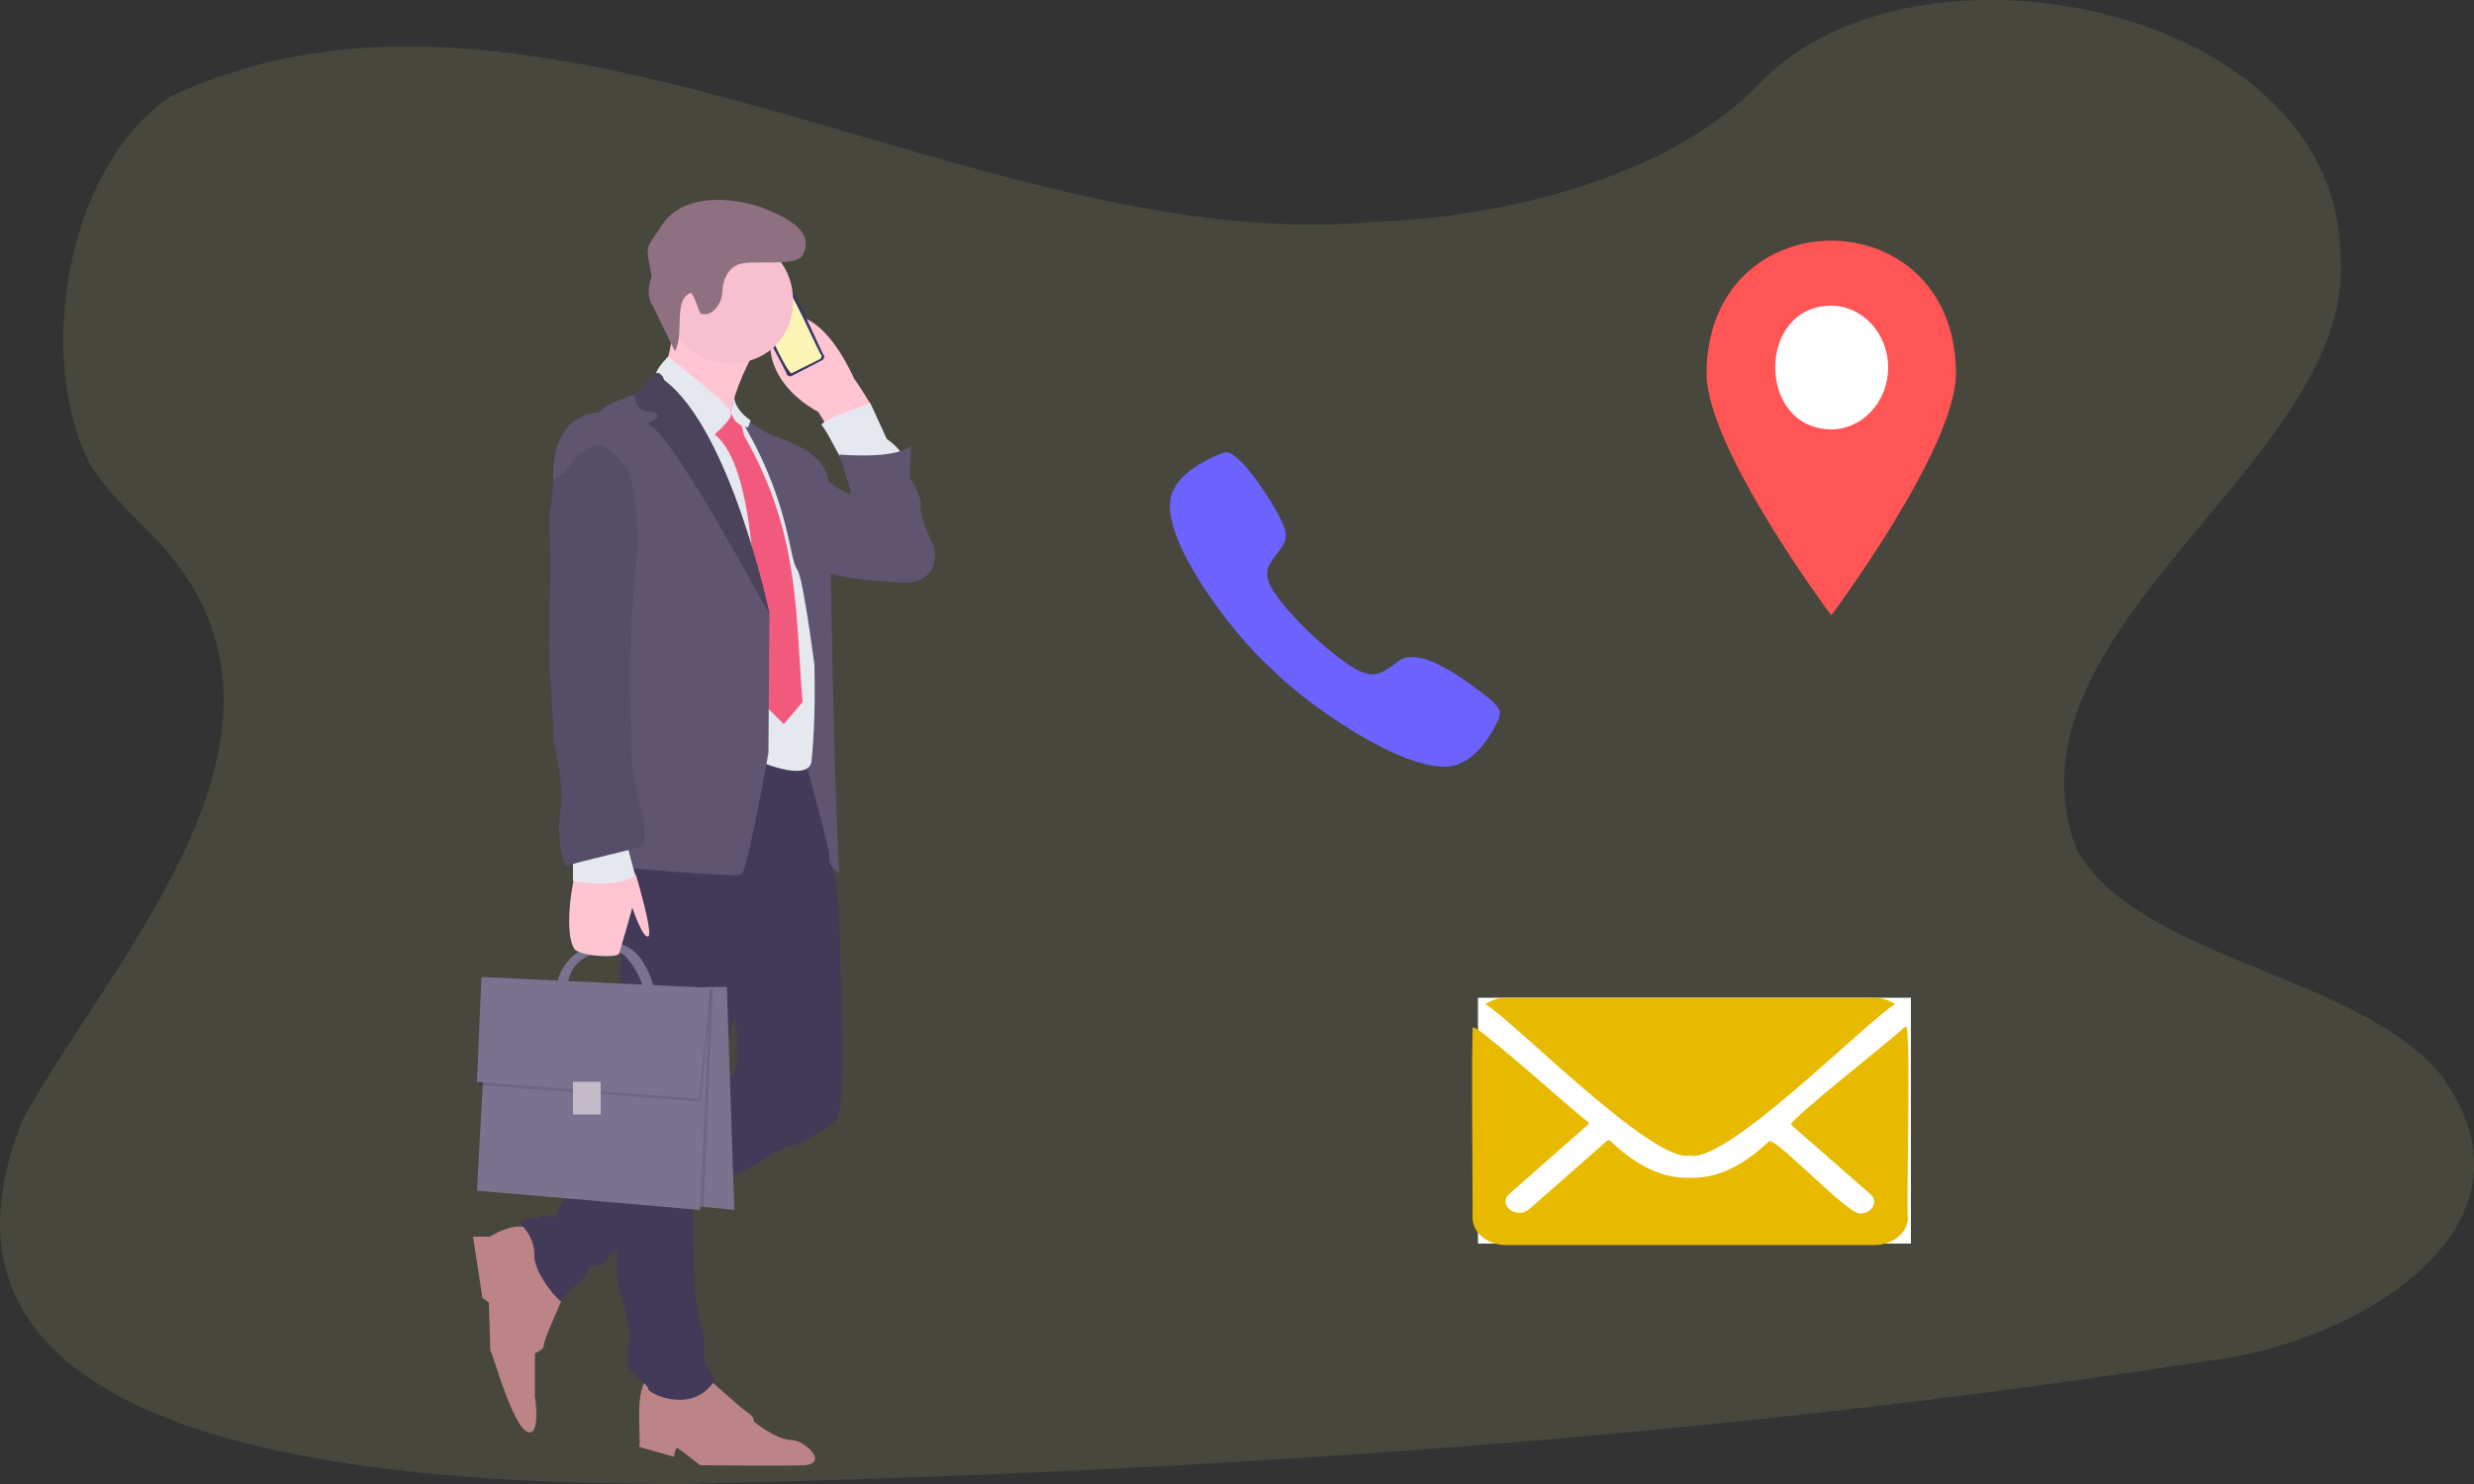 <svg version="1.1" id="Layer_1" xmlns="http://www.w3.org/2000/svg" x="0" y="0" viewBox="0 0 500 300" style="enable-background:new 0 0 500 300" xml:space="preserve"><rect x="0" y="0" width="500" height="300" fill="#333333" stroke="none"/><style>.st1{fill:#ffc5d3}.st4{fill:#5f5570}.st5{fill:#bc8487}.st7{fill:#e5e8ef}.st11{fill:#7b728f}.st13{opacity:.1;enable-background:new}.st17{fill:#fff}.st19{fill:#e7ba00}</style><path d="M277 44.9c-79.2 6.9-168.8-60.4-242.7-25.3C13 34.2 7.2 73.1 18.3 94c4.3 7 11.6 12.6 16.8 19.1 29 36.9-11.8 79.8-30.3 112.8-29.8 72 87.3 74 133.5 74.1 102.8-2.3 206.9-9.1 308.6-25 28.7-3.4 69.3-26.6 46.4-57.7-17.2-20.7-61.2-23.2-73.7-45.8C403 126.9 476.5 92.9 473 51.4 472.1.8 386.3-16 355.4 17.1c-17.6 18.2-50.1 26.8-78.4 27.8z" style="opacity:.2;fill:#996;enable-background:new"/><path class="st1" d="M175.9 81.6c-.1.1-.4.6-.5.7l-7.4 5.3c-.6-1-2-3.3-2.6-4.3-19.8-11-5.2-33.7 7.3-6.6.1-.1 3.2 4.9 3.2 4.9z"/><path d="m152.3 60.5 6.2-3.2c1.1-1.5 7.6 14.3 8 14.5.2.4 0 .8-.3 1L160 76c-.4.2-.8 0-1-.3.1-.6-8.5-15.1-6.7-15.2z" style="fill:#3a3768"/><path d="M157.7 58.2c-.1.1-.2.3-.1.4.1.1.1.4-.1.5-.3 0-3.5 2.1-3.6 1.5-.1-.2-.3-.3-.4-.2-.4.2-1.2.5-.9 1.1.4.1 6.7 15 7.5 13.9l5.6-2.8c.3-.1.4-.5.3-.8-.4-.1-6.7-15-7.6-13.9l-.7.3z" style="fill:#fcf5b6"/><path class="st4" d="m162.5 110.5-2.1 62.4s7-2.6 8-.6c1.6-13.4-3.3-47.5-5.9-61.8z"/><path class="st5" d="M162.8 296.2c-4.3.2-21.3 0-21.3 0s-4.4-3.5-4.7-3.5c-.3 0-.6 1.8-.6 1.8l-7-2c.4-2.6-1.1-11.5 1.9-14.2 2.1-.4 11.4 0 11.4 0 .3-.1 6.6 5.9 8.4 7.1 1.8 1.1 1.4 1.9 1.4 1.9s4.2 3.6 7.5 3.8c2.6-.1 7.7 4.5 3 5.1zM109.9 272c.2.7-1.8 1.6-1.8 1.6v8.8s.9 5.3-.4 6.9c-3.2 2.8-8.3-16.5-8.6-16.3l-.3-9.7-1.3-.9-1.9-12.4H99c1.8-1.1 5.7-3 8-1.5l6.4 14.6c0 .1-3.7 8.2-3.5 8.9z"/><path d="m169.7 188.1-.1-.3c.8-8.3-5.8-29.5-7.4-36.1l-34.9 5.8c-1.4 28.2-2.4 39.9-2.7 75.2l-9.3 6.3s-2.7 6.7-3.3 7c-.7.3-2.1-.7-2.4-.3-1.1 1.4-3.5-.2-4.4 1.7 0 0 2.9 2.6 2.8 6.4s5.5 10 5.5 9.2c0-.8 1.5-1.6 1.4-1.9-.1-.3 3.7-2.5 3.9-4.3.2-1.8 2.7-.8 2.7-.8l3.1-3.7c.1 4.5.3 7.7.6 8.5 1.5 3.9 2.1 9.9 2.1 9.9s-.9 4.6 0 6.1 3.8 3.2 3.7 4c-.1.8 8.9 5.4 13.5-1.8-3.8-5.2-1.2-5.8-2.5-10.1-2.5-6.4-1.5-17.2-2.1-27.7 5.4-2.2 12.9-5.5 14.7-6.9 3.5-2.7 6.5-2.9 6.5-2.9s7.1-3.8 8.1-5.4c1.1-1.6 1-13.2 1.1-13.2l-.6-24.7zm-22.5 29.4-2.4 1.6c1.4-5.3 2.8-10.4 3.6-13.7 1.3 6.8.5 13.3-1.2 12.1z" style="fill:#433a59"/><path class="st1" d="M151.2 73.5c-6.5 13.3-2.5 16.1-1.8 16.4-1.4-.6-19.2-9.1-16.8-11.3 1.9-1.4 3.9-13.4 4.3-16.5l18.7 3.5c-1.9 3-3.3 5.6-4.4 7.9z"/><path class="st7" d="M182.6 93.8c-.7 2.4-11.9 0-11.9 0-1.4-1.9-3.3-6.3-4.6-7.8-.9-.8 9.8-4.5 9.8-4.5l3.3 7.2c1.6 1.2 3.9 3.1 3.4 5.1zM146 83.3l-7.2 7.6 10.1 65.2 4-2.4s10.3 4.6 11.1.3c1.7-16.1-.4-37-.8-51.7-6-13.7-2.9-9.9-14.7-19H146z"/><path d="m146.4 83.7-2 4.1c9.3 7.2 8.2 40.6 9.2 53.8l4.8 4.8 3.8-4.5c-1.5-18-.5-34.1-11.8-53.8l-1.5-5.9-2.5 1.5z" style="fill:#f15a7c"/><path d="M160.3 60.8c-.3 16.9-25.1 16.9-25.4 0 .3-16.9 25.1-16.9 25.4 0z" style="fill:#f7bfcf"/><path class="st7" d="M143.2 88.8 132.7 76s-1-.4 2.3-3.9c0 0 12 9.4 12.7 11.1.8 1.6-4.5 5.6-4.5 5.6z"/><path class="st4" d="M169.6 176.6s-2-1.3-2-2.8c-.7-19-.6-23.5-4-46.5-.9-6-1.8-11.2-2.5-12.2-1.8-2.5-1.4-14.4-12.3-31.8.1.1 3.9 3 6.6 4.4 3.4 1.5 11.9 3.6 12.1 10.3.7 25.8.8 53.8 2.1 78.6z"/><path class="st4" d="M188.8 110.5s0-.1 0 0c-.2-.3-3.1-6.2-2.7-8.1.4-1.8-2.2-5.8-2.2-5.8l.2-6.6s-1.5 2.8-14.5 1.9c0 0 1.5 4.3 2.4 7.9-1.2.4-7.8-4.8-8-5 0 0 1.7 17.6 2.3 20 .7 2.4 16.6 3 16.6 3 7.7-.3 5.9-7.3 5.9-7.3z"/><path d="M149.4 53.4c2.9-.9 10.3.5 12.6-1.5 3.4-5.4-4.2-8.4-8.1-10-6.2-2.1-15.4-2.7-19.7 3-3.9 6.1-3.8 3.9-2.5 10.9-.7 2.1-1 4.2.3 6.2l4.4 9c2-3.4-.5-10.6 3.3-11.8.9 1.3 1.2 2.8 1.9 4.2 2.6.8 4.4-2.4 4.4-4.6.1-2.3 1.2-4.7 3.4-5.4z" style="fill:#8f7080"/><path class="st11" d="M148.4 244.6c-1.6-.2-6.9-.7-8.3-.8.1-7.2-.4-37.6.7-44.2l6.1-.1 1.5 45.1zM130.4 195.3c-4.1-8.4-15.8-4.8-17.7 3 .7.1 1.4.1 2.1.2 1.1-6 8.1-7.1 11.1-5.6 1.4 1.1 3.5 4.4 3.9 6.3h2.2c-.3-1.1-.7-2.5-1.6-3.9z"/><path class="st4" d="M155.5 124c0 .2-.2 28-.2 28.2 0 0-4.2 23.5-5.4 24.5-1.1.9-26.6-1.6-26.6-1.6l-11.5-78.7c-.1-13.4 9.3-13 9.3-13 1.3-2 7.2-3.6 7.2-3.6.8-.7 3.6-3.6 4.2-4.3 1-.5 1.4.7 1.6 1.4 13.6 10 21.4 47.1 21.4 47.1z"/><path d="M155.5 124v.2c-4.2-7.7-20.2-37-24.6-38.5.7-.7 3.7-1.5.7-2.5 0 0-3.3.4-3.3-3.5.6-.6 3.7-3.7 4.2-4.3l1.4.6c.1.2.2.5.3.8 13.5 10.1 21.3 47.2 21.3 47.2z" style="fill:#4a435b"/><path class="st7" d="m148.4 80.3-.7 2.9s.5 2.9 3.5 3.2l.5-1.4s-3.2-2.1-3.3-4.7z"/><path class="st13" d="m142.2 244-2.2-.2c.1-6-.3-37.5.6-42.8l3.5-1.3-1.9 44.3z"/><path class="st11" d="m97.7 216.8-1.3 23.9 45.1 3.9 2-44.9z"/><path class="st13" d="m96.7 219.4.9-21.2 46.2 2.2-2.2 22.3z"/><path class="st11" d="m96.4 218.7.9-21.2 46.2 2.2-2.2 22.4z"/><path style="fill:#c3bbc8" d="M115.8 218.7h5.6v6.6h-5.6z"/><path class="st1" d="M116.6 175.8c-.9 1.6-2.8 13-.4 16.2 2.1 1.5 8.6 1.6 8.9.8.3-.8 2.7-9.3 2.7-9.3s2.1 6.3 3.2 5.8-2.5-12.5-2.5-12.5l-11.9-1z"/><path class="st7" d="M115.8 166.1v12s8.8 1.7 12.6-1.2c0 0-3.6-11.6-2.3-14.6 1.4-3-10.3 3.8-10.3 3.8z"/><path d="m114.2 95.5-2.3 1.3s-.4 5.4-.7 6.1c-.3.7 0 8 0 8 .2 7.7-.5 16.7-.1 25.4.4 2.8.8 13.4.8 13.4s2.3 10.3 1.4 14c-.8 3.7.1 12 1.5 11.3 1.4-.7 14.4-3.5 15.1-4 .7-.5.3-5.6 0-6.2s-2.3-9.2-2.2-11.2c-.5-14.7-.7-26 1.1-42.2.5-4.3-1-17-2.3-17.2-1.3-.2-5.2-10-12.3 1.3z" style="fill:#564e68"/><g><path d="M395.3 75.5c0 15.2-25.2 48.9-25.2 48.9s-25.2-33.7-25.2-48.9c.1-35.8 50.3-35.8 50.4 0z" style="fill:#f55"/><path class="st17" d="M381.6 74.3c0 6.9-5.2 12.5-11.5 12.5-15.1-.1-15.1-25 0-25 6.3 0 11.5 5.6 11.5 12.5z"/><path d="M301.1 141.3c-3.9-3-14.5-11.6-18.9-7.3-2 1.4-3.4 2.7-5.8 2.2-4.6-.6-19.5-14.7-20.2-19.3-.5-2.3.9-3.6 2.3-5.5 1.8-2.4 1.8-3.6.1-6.9-1.5-2.9-5.3-8.8-7.8-11.2-2.6-2.5-3.1-1.9-4.5-1.4-3.5 1.4-7.7 4-9.1 7.1-4.5 7.9 12 29.5 19.9 36.3 7.2 7.5 30.2 23.4 38.2 18.9 3.2-1.3 6-5.3 7.5-8.7.4-1.3.9-1.9-1.7-4.2z" style="fill:#6c63ff"/><g><path class="st17" d="M298.7 201.7h87.5v49.7h-87.5z"/><path class="st19" d="M384.7 207.8c0 .5-23.6 18.9-22.7 19.6l16 14c1.7 1.3.4 3.9-1.9 3.9-1.9 1-16.8-15-18.5-14.6-4.2 3.8-9.4 7.6-16.1 7.4-6.6.2-12-3.6-16.1-7.5-.1-.1-.5-.1-.6 0L309 244.5c-1.1.9-2.8.9-3.9 0s-1.1-2.3 0-3.2l15.9-14c.1-.1.1-.4 0-.5-.6 0-22.5-19.8-23.3-19.1-.4.2 0 38.2-.1 38.4 0 3.1 3 5.6 6.8 5.6h74.4c3.7 0 6.8-2.5 6.8-5.6-.4-.4.7-38.6-.4-38.6-.2.2-.4.2-.5.3z"/><path class="st19" d="M341.5 233.6c7.4 1.8 36.2-27.6 41.5-30.6-1.2-.8-2.7-1.3-4.2-1.3h-74.4c-1.5 0-3 .5-4.2 1.3 5.4 3.1 33.8 32.2 41.3 30.6z"/></g></g></svg>